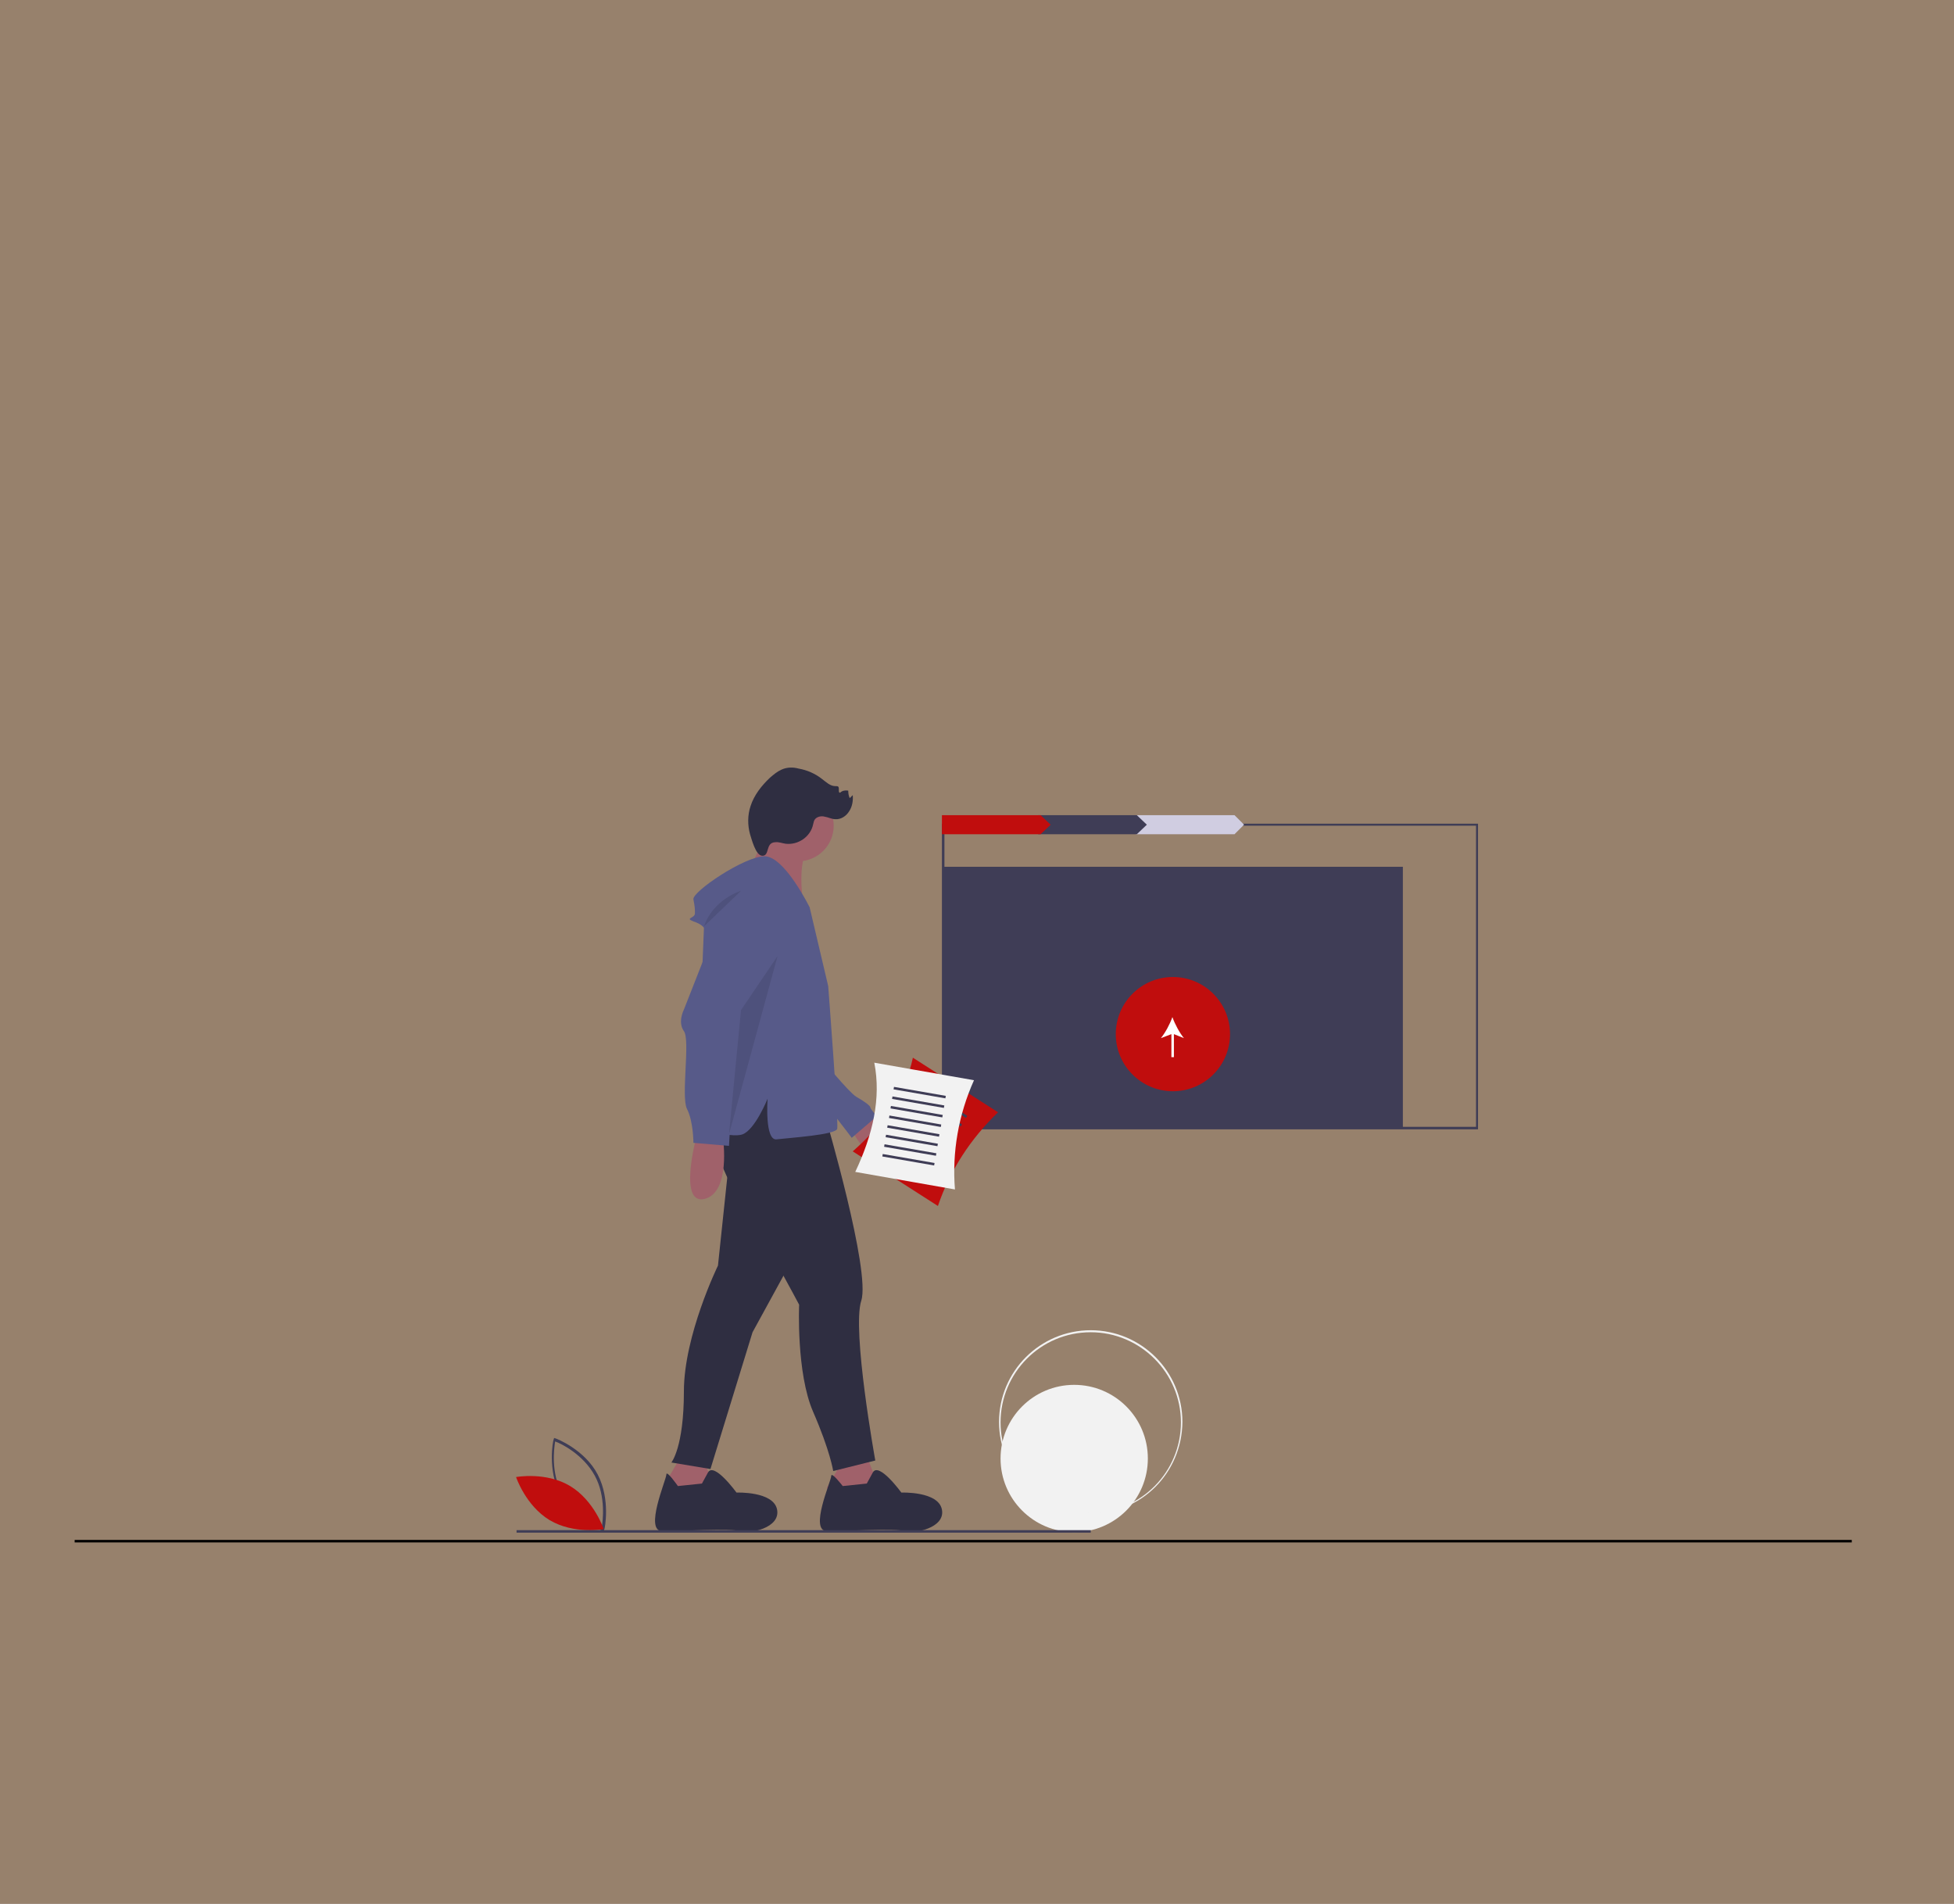 <?xml version="1.0" encoding="utf-8"?>
<!-- Generator: Adobe Illustrator 27.2.0, SVG Export Plug-In . SVG Version: 6.00 Build 0)  -->
<svg version="1.1" id="Layer_1" xmlns="http://www.w3.org/2000/svg" xmlns:xlink="http://www.w3.org/1999/xlink" x="0px" y="0px"
	 viewBox="0 0 390 380" style="enable-background:new 0 0 390 380;" xml:space="preserve">
<rect x="0" y="0" width="390" height="380" fill="#808080" stroke="none"/>
<style type="text/css">
	.st0{opacity:0.2;fill:#F6881F;enable-background:new    ;}
	.st1{fill:none;stroke:#000000;stroke-width:0.5;stroke-miterlimit:10;}
	.st2{fill:#F2F2F2;}
	.st3{fill:#3F3D56;}
	.st4{fill:#C00D0D;}
	.st5{fill:#FFFFFF;}
	.st6{fill:#D0CDE1;}
	.st7{fill:#A0616A;}
	.st8{fill:#575A89;}
	.st9{fill:#2F2E41;}
	.st10{opacity:0.1;enable-background:new    ;}
</style>
<rect class="st0" width="390" height="380"/>
<line class="st1" x1="14.9" y1="307.6" x2="369.6" y2="307.6"/>
<circle class="st2" cx="214.4" cy="291.1" r="14.7"/>
<path class="st2" d="M217.7,302.1c-10.1,0-18.3-8.2-18.3-18.3c0-10.1,8.2-18.3,18.3-18.3s18.3,8.2,18.3,18.3
	C235.9,294,227.8,302.1,217.7,302.1z M217.7,265.9c-10,0-18,8.1-18,18s8.1,18,18,18c10,0,18-8.1,18-18
	C235.7,274,227.6,265.9,217.7,265.9z"/>
<rect x="188.3" y="173" class="st3" width="91.7" height="52.1"/>
<path class="st3" d="M295,225.4H188v-61h107L295,225.4L295,225.4z M188.5,224.9h106.1v-60.1H188.5V224.9z"/>
<circle class="st4" cx="234.1" cy="206.4" r="11.4"/>
<path class="st5" d="M236.3,207.2c-0.9-1.1-1.8-2.8-2.3-4.2c-0.5,1.4-1.4,3.1-2.3,4.2l2.1-0.8v4.6h0.5v-4.6L236.3,207.2z"/>
<polygon class="st6" points="246.4,166.5 226.7,166.5 226.7,162.7 246.4,162.7 248.3,164.6 "/>
<polygon class="st3" points="226.9,166.5 207.2,166.5 207.2,162.7 226.9,162.7 228.9,164.6 "/>
<polygon class="st4" points="207.7,166.5 188,166.5 188,162.7 207.7,162.7 209.7,164.6 "/>
<path class="st3" d="M120.5,305.6l-0.3-0.1c-0.1,0-5.8-2.2-8.4-7.2c-2.6-5-1.4-10.9-1.3-11l0.1-0.3l0.3,0.1c0.1,0,5.8,2.2,8.4,7.2
	c2.6,5,1.4,10.9,1.3,11L120.5,305.6z M112.2,298.1c2.3,4.2,6.7,6.4,7.9,6.8c0.2-1.2,0.9-6.2-1.4-10.4c-2.3-4.2-6.7-6.4-7.9-6.8
	C110.6,289,109.9,294,112.2,298.1z"/>
<path class="st4" d="M113.8,296.6c4.8,2.9,6.7,8.6,6.7,8.6s-5.9,1.1-10.8-1.8c-4.8-2.9-6.7-8.6-6.7-8.6S109,293.7,113.8,296.6z"/>
<path class="st7" d="M173.1,222.3c0,0,8.4,4.3,5.3,8.4s-8.4-4.7-8.4-5.3S173.1,222.3,173.1,222.3z"/>
<path class="st8" d="M163.8,211.1c0,0,5.5,6.8,7.1,7.8c1.6,0.9,2.8,1.8,2.8,2.1s1.3,1.8,1.3,1.8l-5,4.3c0,0-5.5-7.4-6.2-7.4
	C163.2,219.8,163.8,211.1,163.8,211.1z"/>
<polygon class="st7" points="135.9,290.7 132.2,297 137.8,299.4 143,297.8 139.9,290.1 "/>
<path class="st9" d="M146.4,223.2l-3.1,29.4c0,0-6.8,13.9-6.8,25.1s-2.5,14.2-2.5,14.2l7.8,1.3l8.4-27.3l13.9-25.4l-4-25.4l-6.8-2.5
	L146.4,223.2z"/>
<path class="st9" d="M135.3,296.6c0,0-2.3-3.3-2.3-2.3s-4.5,11.3-0.8,11.3c3.7,0,13.6-0.6,15.5,0s8.1-0.6,7.4-4.3s-8.1-3.4-8.1-3.4
	s-4.5-6.2-5.7-4l-1.2,2.2L135.3,296.6z"/>
<polygon class="st7" points="168.7,290.7 165,297 170.6,299.4 175.8,297.8 172.8,290.1 "/>
<path class="st9" d="M168.2,296.6c0,0-2.3-3-2.3-2s-4.5,11-0.8,11c3.7,0,13.6-0.6,15.5,0c1.8,0.6,8.1-0.6,7.4-4.3s-8.1-3.4-8.1-3.4
	s-4.5-6.2-5.7-4l-1.2,2.2L168.2,296.6z"/>
<path class="st9" d="M141.5,222.9c0,0,0.9,8.4,5.9,16.1c4.9,7.8,12.1,21.4,12.1,21.4s-0.6,13.6,2.8,21.4c3.4,7.8,4,11.8,4,11.8
	l8.4-2.1c0,0-4.7-26-2.8-31.9c1.9-5.9-7.1-36.5-7.1-36.5l-8.4-7.2l-10.8-1.3L141.5,222.9z"/>
<circle class="st7" cx="159.3" cy="164.8" r="7.1"/>
<path class="st7" d="M153.5,165.2l-3.7,7.9l10.5,7.2c0,0-1.3-8.6,1.1-10.8C163.7,167.4,153.5,165.2,153.5,165.2z"/>
<path class="st8" d="M161.6,181.1c0,0-5-10.2-9-10.2c-4,0-14.5,7.1-14.2,8.6c0.3,1.6,0.3,1.8,0.3,2.8s-2.1,0.9-0.3,1.6
	c1.8,0.6,2.1,1.3,2.1,1.3l-1.6,39.6c0,0,6.8,2.5,9.3,1.6c2.5-0.9,5-7.1,5-7.1s-0.6,8.4,1.8,8.1c2.5-0.3,11.8-0.9,12.1-2.1
	c0.3-1.3-1.8-28.5-1.8-28.5L161.6,181.1z"/>
<path class="st7" d="M139,226.9c0,0-3.7,13.6,1.6,12.4c5.3-1.3,3.7-12.1,3.7-12.1L139,226.9z"/>
<path class="st8" d="M145.5,178.6l-9,22.9c0,0-1.3,2.5,0,4.3c1.3,1.8-0.6,13,0.6,15.5c1.3,2.5,1.3,6.8,1.3,6.8l7.1,0.6l1.6-27.3
	l8.1-17.3C155.1,184.2,154.5,177,145.5,178.6z"/>
<path class="st10" d="M147.9,177.8c0,0-5.5,1.6-7.4,7.1L147.9,177.8z"/>
<path class="st9" d="M154.7,168.1c0.7-0.1,1.4,0.2,2.1,0.3c2.5,0.3,5-1.4,5.5-3.9c0.1-0.3,0.1-0.6,0.3-0.9c0.4-0.6,1.3-0.8,2-0.6
	c0.7,0.1,1.4,0.5,2.1,0.5c1.1,0.1,2.2-0.6,2.8-1.6c0.6-0.9,0.8-2.1,0.7-3.2l-0.6,0.6c-0.2-0.4-0.3-0.9-0.3-1.5
	c-0.6-0.1-1.2,0-1.6,0.4c-0.5,0.1-0.1-0.9-0.4-1.2c-0.1-0.1-0.4-0.1-0.6-0.1c-1,0-1.8-0.8-2.6-1.4c-1.4-1.1-3-1.8-4.7-2.1
	c-1.1-0.3-2.3-0.3-3.4,0.2c-0.9,0.4-1.6,1-2.3,1.6c-1.7,1.6-3.2,3.5-3.9,5.7c-0.6,1.8-0.6,3.8-0.1,5.6c0.3,0.9,1.1,4.2,2.4,4.3
	C153.7,170.9,152.7,168.2,154.7,168.1z"/>
<polygon class="st10" points="155.2,190.8 147.9,201.6 145.5,226.4 "/>
<rect x="103.1" y="305.4" class="st3" width="114.6" height="0.5"/>
<path class="st4" d="M187.2,240.7l-17-10.9c6.1-5.4,10.5-11.5,12-18.7l17,10.9C193.7,227.3,189.6,233.6,187.2,240.7z"/>
<rect x="188.2" y="215" transform="matrix(0.54 -0.842 0.842 0.54 -98.708 259.821)" class="st3" width="0.5" height="10.5"/>
<rect x="187.1" y="216.7" transform="matrix(0.54 -0.842 0.842 0.54 -100.588 259.688)" class="st3" width="0.5" height="10.5"/>
<rect x="186" y="218.3" transform="matrix(0.54 -0.842 0.842 0.54 -102.469 259.556)" class="st3" width="0.5" height="10.5"/>
<rect x="185" y="220" transform="matrix(0.54 -0.842 0.842 0.54 -104.349 259.424)" class="st3" width="0.5" height="10.5"/>
<rect x="184" y="221.6" transform="matrix(0.54 -0.842 0.842 0.54 -106.169 259.296)" class="st3" width="0.5" height="10.5"/>
<rect x="182.9" y="223.2" transform="matrix(0.54 -0.842 0.842 0.54 -108.05 259.164)" class="st3" width="0.5" height="10.5"/>
<rect x="181.8" y="224.9" transform="matrix(0.54 -0.842 0.842 0.54 -109.93 259.032)" class="st3" width="0.5" height="10.5"/>
<rect x="180.8" y="226.5" transform="matrix(0.54 -0.842 0.842 0.54 -111.751 258.904)" class="st3" width="0.5" height="10.5"/>
<path class="st2" d="M190.6,237.4l-19.9-3.5c3.5-7.4,5.2-14.7,3.8-21.8l19.9,3.5C191.3,222.5,190,230,190.6,237.4z"/>
<rect x="183.4" y="212.8" transform="matrix(0.171 -0.985 0.985 0.171 -62.622 361.68)" class="st3" width="0.5" height="10.5"/>
<rect x="183.1" y="214.7" transform="matrix(0.171 -0.985 0.985 0.171 -64.742 362.97)" class="st3" width="0.5" height="10.5"/>
<rect x="182.8" y="216.7" transform="matrix(0.171 -0.985 0.985 0.171 -66.974 364.229)" class="st3" width="0.5" height="10.5"/>
<rect x="182.5" y="218.6" transform="matrix(0.171 -0.985 0.985 0.171 -69.094 365.518)" class="st3" width="0.5" height="10.5"/>
<rect x="182.1" y="220.5" transform="matrix(0.171 -0.985 0.985 0.171 -71.256 366.737)" class="st3" width="0.5" height="10.5"/>
<rect x="181.8" y="222.5" transform="matrix(0.171 -0.985 0.985 0.171 -73.488 367.997)" class="st3" width="0.5" height="10.5"/>
<rect x="181.5" y="224.4" transform="matrix(0.171 -0.985 0.985 0.171 -75.609 369.286)" class="st3" width="0.5" height="10.5"/>
<rect x="181.1" y="226.3" transform="matrix(0.171 -0.985 0.985 0.171 -77.771 370.504)" class="st3" width="0.5" height="10.5"/>
</svg>
